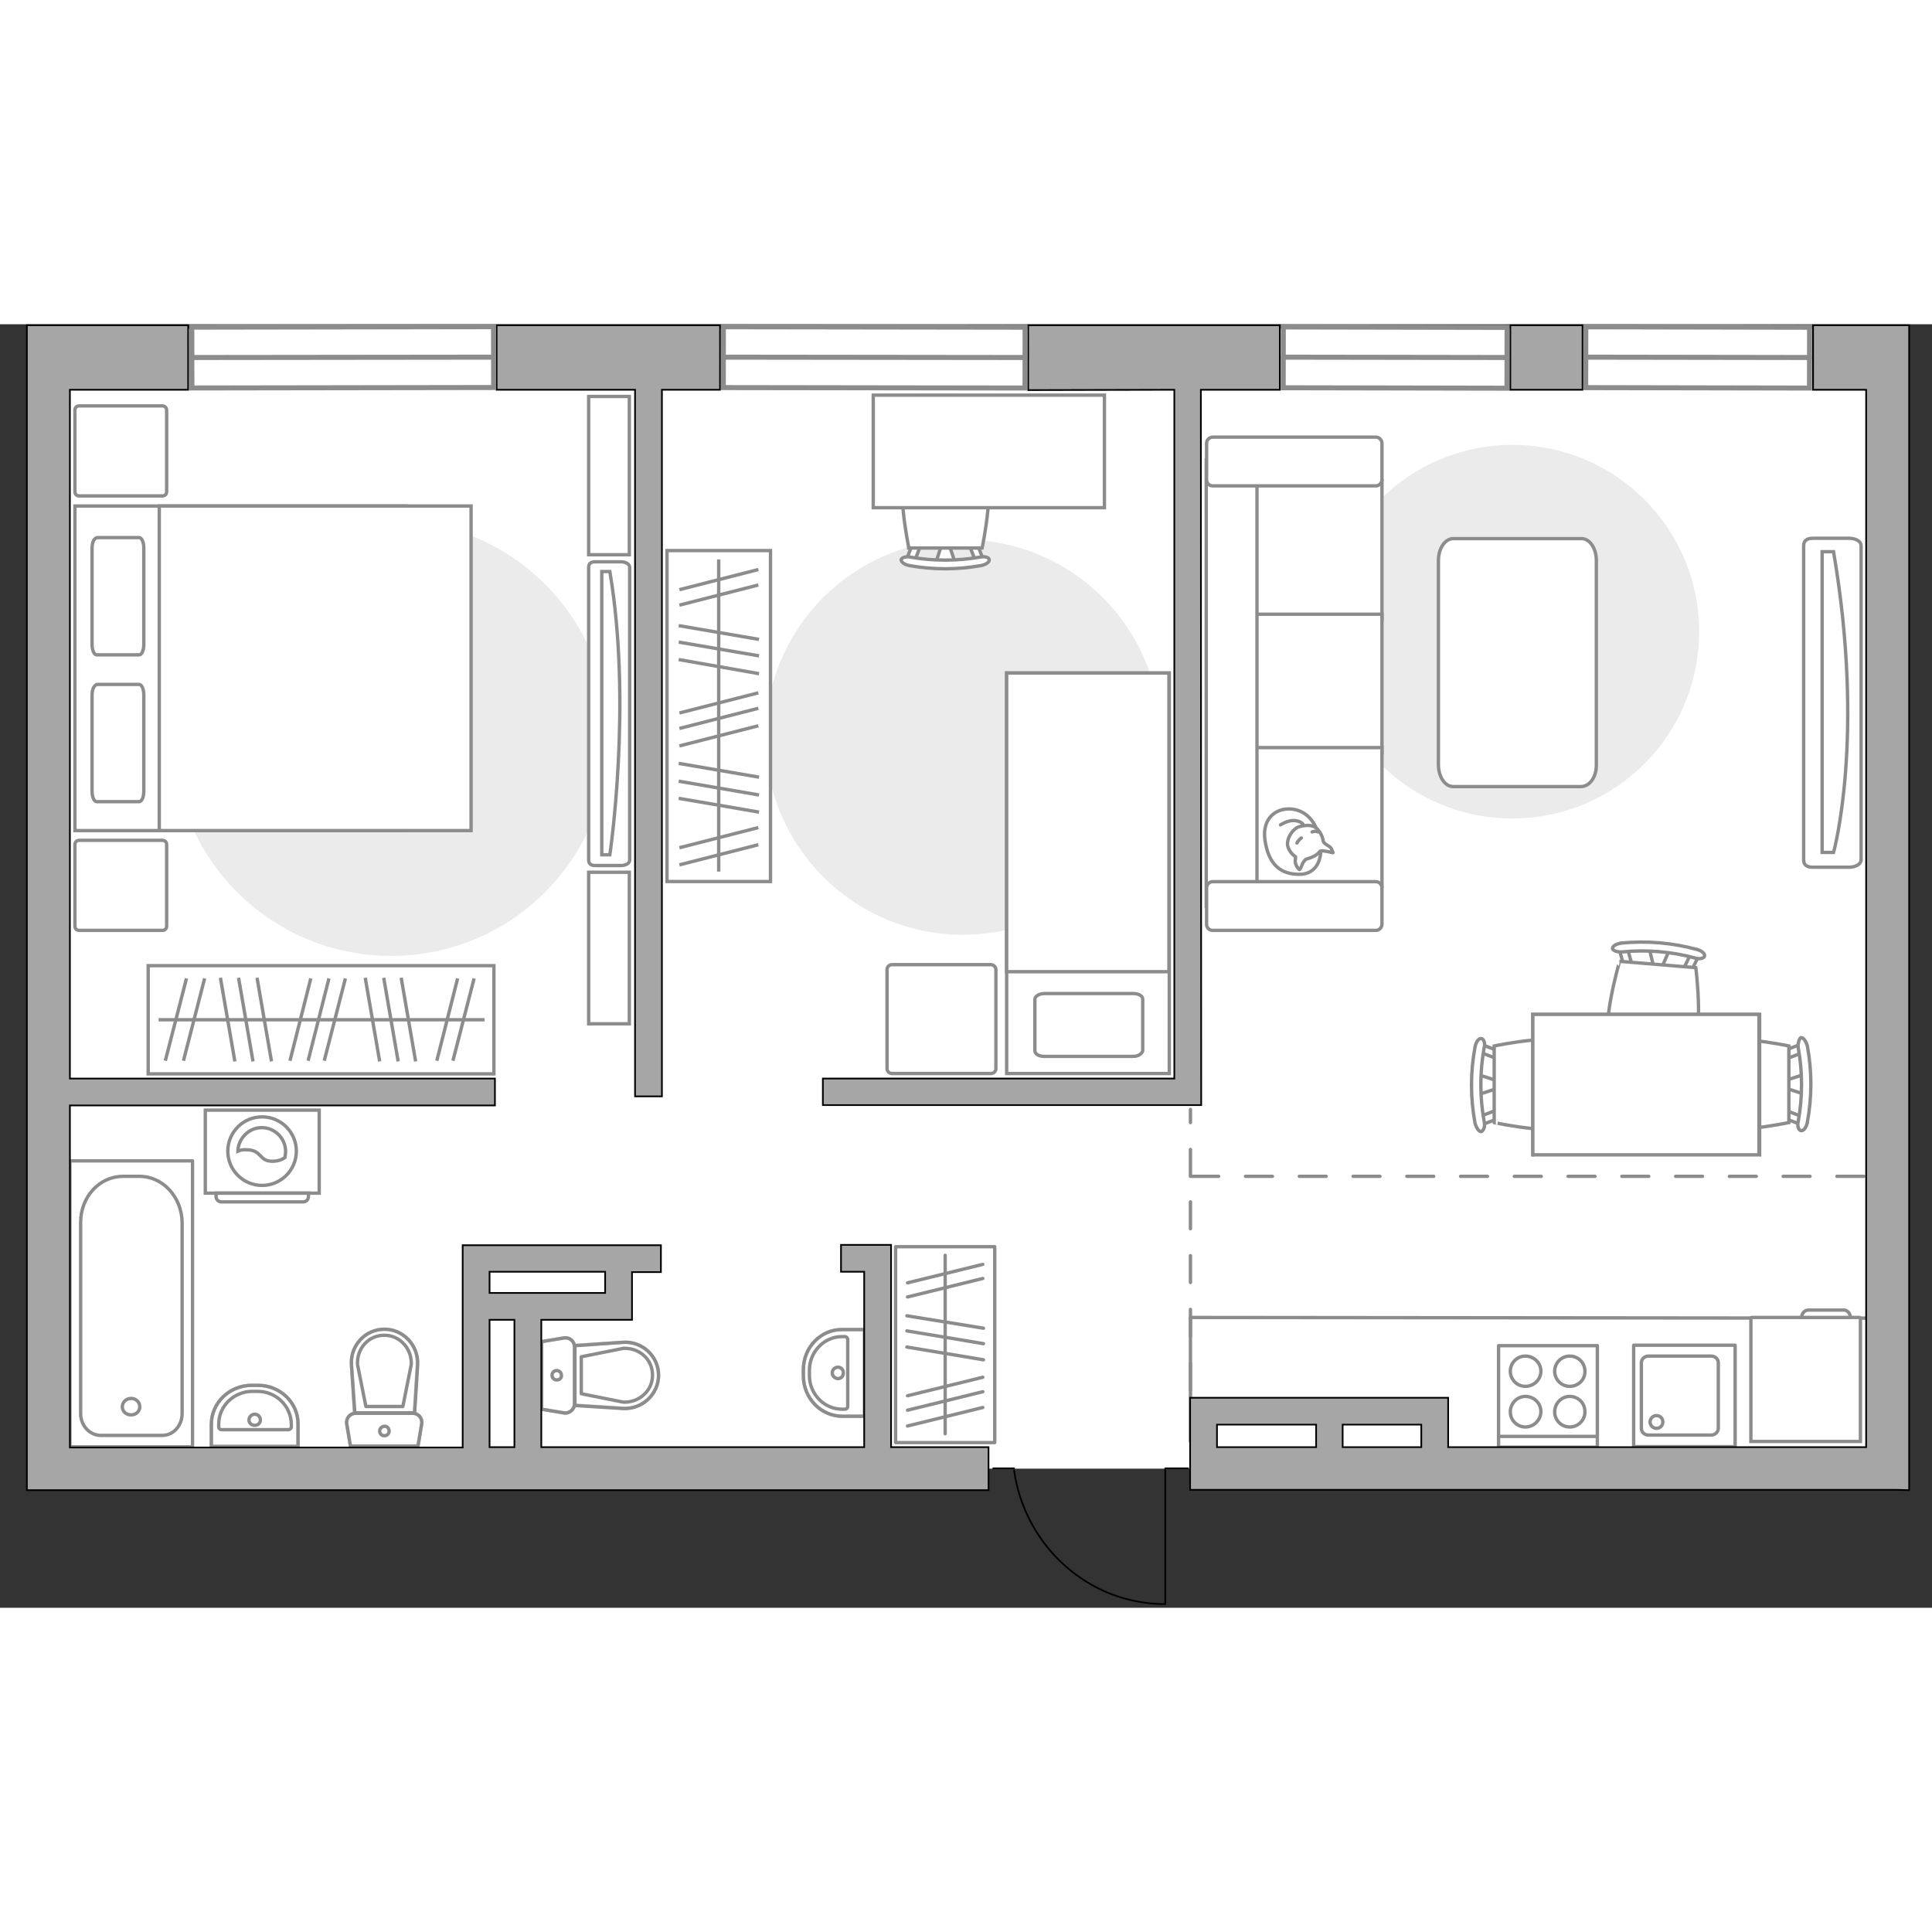 <?xml version="1.0" encoding="utf-8"?>
<!-- Generator: Adobe Illustrator 27.0.0, SVG Export Plug-In . SVG Version: 6.00 Build 0)  -->
<svg version="1.1" xmlns="http://www.w3.org/2000/svg" xmlns:xlink="http://www.w3.org/1999/xlink" x="0px" y="0px"
	 viewBox="0 0 575 382" style="enable-background:new 0 0 575 382;" xml:space="preserve" width="200" height="200">
<rect x="0" y="0" width="575" height="382" fill="#333333" stroke="none"/>
<style type="text/css">
	.st0{fill:#FFFFFF;}
	.st1{fill:#EBEBEB;}
	.st2{fill:#FFFFFF;stroke:#8C8C8C;stroke-miterlimit:10;}
	.st3{fill:none;stroke:#8C8C8C;stroke-linecap:round;stroke-linejoin:round;stroke-miterlimit:10;}
	.st4{fill:#FFFFFF;stroke:#8C8C8C;stroke-linecap:round;stroke-linejoin:round;stroke-miterlimit:10;}
	.st5{fill-rule:evenodd;clip-rule:evenodd;fill:#FFFFFF;fill-opacity:0.1;stroke:#8C8C8C;stroke-miterlimit:10;}
	.st6{fill:none;stroke:#000000;stroke-width:0.5;stroke-linecap:round;stroke-linejoin:round;stroke-miterlimit:10;}
	.st7{opacity:0.5;}
	.st8{opacity:0.5;fill:none;stroke:#8C8C8C;stroke-linecap:round;stroke-linejoin:round;stroke-miterlimit:10;}
	.st9{fill:none;stroke:#8C8C8C;stroke-linecap:round;stroke-linejoin:round;stroke-miterlimit:10;stroke-dasharray:8;}
	.st10{fill:#A6A6A6;stroke:#000000;stroke-width:0.5;stroke-miterlimit:10;}
	.st11{fill:#FFFFFF;stroke:#8C8C8C;stroke-width:1.5;stroke-linecap:round;stroke-miterlimit:10;}
</style>
<g id="bg_1_">
	<polygon class="st0" points="568.2,1.3 8.1,1.3 8.1,154 8.1,243.7 8.1,347 294.3,347 294.3,340.6 354.2,340.6 354.2,347 568.2,347 
		568.2,243.7 568.2,243.7 	"/>
</g>
<g id="furniture_1_">
	<path id="Vector_51_00000155856712657780368510000004428145757225567421_" class="st1" d="M286.6,181.7c32.5,0,58.8-26.3,58.8-58.8
		c0-32.5-26.3-58.8-58.8-58.8c-32.5,0-58.8,26.3-58.8,58.8C227.8,155.4,254.1,181.7,286.6,181.7z"/>
	<path id="Vector_2_00000016781405255905251030000004291626972009179047_" class="st2" d="M299.7,103.8H348V223h-48.4V103.8z"/>
	<path id="Vector_3_00000060003233098404588730000011450443289872592052_" class="st2" d="M348,103.8h-48.4v88.9h42.6h5.7v-12.1
		V103.8z"/>
	<path id="Vector_4_00000111184029455232278720000015119927327132096941_" class="st3" d="M337.3,217.9h-26.5
		c-1.6,0-2.8-0.7-2.8-1.7v-15.3c0-0.9,1.3-1.7,2.8-1.7h26.5c1.6,0,2.8,0.7,2.8,1.7v15.3C339.9,217.1,338.8,217.9,337.3,217.9z"/>
	<path id="Vector_5_00000043455973837643215170000007043048715846260898_" class="st4" d="M296.4,192.1v29.4c0,0.9-0.7,1.5-1.5,1.5
		h-29.4c-0.9,0-1.5-0.7-1.5-1.5v-29.4c0-0.9,0.7-1.5,1.5-1.5h29.4C295.7,190.6,296.4,191.3,296.4,192.1z"/>
	<path id="Vector_51_00000011732798950400783680000013186385559323279285_" class="st1" d="M116.4,58.4c35.8,0,64.8,29,64.8,64.8
		c0,35.8-29,64.8-64.8,64.8c-35.8,0-64.8-29-64.8-64.8C51.6,87.4,80.6,58.4,116.4,58.4z"/>
	<g>
		<g>
			<path class="st2" d="M95,258.6H61.1v-24.7H95V258.6z"/>
			<path class="st5" d="M90.2,261.2H65.9c-0.9,0-1.6-0.7-1.6-1.6v-1h27.5v1C91.8,260.5,91.1,261.2,90.2,261.2z"/>
		</g>
		<g>
			<circle class="st2" cx="78" cy="246.1" r="10.2"/>
			<path class="st2" d="M80.7,249.1c-3.6-0.2-2.8-3.2-7-3.4c-1.4-0.1-2.2,0.1-2.9,0.4c0.1-3.8,3.3-7,7.1-7c3.9,0,7.1,3.2,7.1,7.1
				c0,0.6-0.1,1.2-0.2,1.8C84,248.6,82.6,249.2,80.7,249.1z"/>
		</g>
	</g>
	<g>
		<g>
			<path id="Vector_98_00000107560156198943195230000004471124694882478731_" class="st2" d="M120.7,150.7V54.1H22.3v96.6H120.7z"/>
			<path id="Vector_99_00000163787362148916370070000004692908756870967197_" class="st2" d="M140.2,54.1v96.6H47.4V65.5V54.1H60
				H140.2z"/>
			<path id="Vector_100_00000116934448009613175170000016700165245781001903_" class="st3" d="M27.4,110.3v28.7
				c0,1.7,0.6,3.1,1.4,3.1h12.6c0.8,0,1.4-1.4,1.4-3.1v-28.7c0-1.7-0.6-3.1-1.4-3.1H28.9C28,107.4,27.4,108.7,27.4,110.3z"/>
			<path id="Vector_101_00000017511047889254253850000001732620992219350950_" class="st3" d="M27.4,66.6v28.7
				c0,1.7,0.6,3.1,1.4,3.1h12.6c0.8,0,1.4-1.4,1.4-3.1V66.6c0-1.7-0.6-3.1-1.4-3.1H28.9C28,63.7,27.4,64.9,27.4,66.6z"/>
		</g>
		<path id="Vector_5_00000087406497459267362870000005120678402544948869_" class="st4" d="M48.3,24.3H23.6c-0.8,0-1.3,0.5-1.3,1.3
			v24.2c0,0.8,0.5,1.3,1.3,1.3h24.7c0.8,0,1.3-0.5,1.3-1.3V25.6C49.6,24.9,49.1,24.3,48.3,24.3z"/>
		<path id="Vector_5_00000131367294753196277520000000876174127980315537_" class="st4" d="M48.3,153.6H23.6c-0.8,0-1.3,0.5-1.3,1.3
			v24.2c0,0.8,0.5,1.3,1.3,1.3h24.7c0.8,0,1.3-0.5,1.3-1.3v-24.2C49.6,154.1,49.1,153.6,48.3,153.6z"/>
	</g>
	<g>
		<rect x="44.1" y="190.9" class="st2" width="102.9" height="32.2"/>
		<line class="st2" x1="65.6" y1="194.5" x2="69.9" y2="219.4"/>
		<line class="st2" x1="71" y1="194.5" x2="75.3" y2="219.4"/>
		<line class="st2" x1="76.5" y1="194.5" x2="80.8" y2="219.4"/>
		<line class="st2" x1="108.7" y1="194.5" x2="113" y2="219.4"/>
		<line class="st2" x1="114.2" y1="194.5" x2="118.5" y2="219.4"/>
		<line class="st2" x1="119.4" y1="194.5" x2="123.7" y2="219.4"/>
		<line class="st2" x1="136.2" y1="194.7" x2="130" y2="219.2"/>
		<line class="st2" x1="141.1" y1="194.7" x2="134.8" y2="219.2"/>
		<line class="st2" x1="55.5" y1="194.7" x2="49.2" y2="219.2"/>
		<line class="st2" x1="60.9" y1="194.7" x2="54.6" y2="219.2"/>
		<line class="st2" x1="92.5" y1="194.7" x2="86.3" y2="219.2"/>
		<line class="st2" x1="97.9" y1="194.7" x2="91.7" y2="219.2"/>
		<line class="st2" x1="102.8" y1="194.7" x2="96.5" y2="219.2"/>
		<line class="st2" x1="47.2" y1="207" x2="144.2" y2="207"/>
	</g>
	<g>
		<g id="Group_10_00000158707017840227015680000018362026978296777359_">
			<g id="Group_11_00000165952310278891785050000004788756112634484136_">
				<path id="Vector_20_00000170243055709801574160000013522069897790254483_" class="st2" d="M278.5,71l2-6.1h1.7l2.1,6.1H278.5z"
					/>
			</g>
			<g id="Group_12_00000137854639146238256720000016934657083294360986_">
				<path id="Vector_21_00000036967460164562992130000018116263979109499780_" class="st2" d="M289.9,65.1c0.5,0,1,0.3,1.1,0.7
					l1.9,4.9c0.2,0.5-0.2,0.9-0.9,1c-0.7,0.1-1.3-0.2-1.4-0.5l-1.9-4.9c-0.2-0.5,0.2-0.9,0.9-1C289.7,65.1,289.9,65.1,289.9,65.1z"
					/>
			</g>
			<g id="Group_13_00000083783760372259535810000013694157491553682348_">
				<path id="Vector_22_00000126322607375350411810000016898514229242511290_" class="st2" d="M272.7,65.1c0.1,0,0.2,0,0.3,0
					c0.7,0.1,1,0.5,0.9,1l-1.9,4.9c-0.2,0.5-0.9,0.7-1.5,0.5c-0.7-0.1-1-0.5-0.9-1l1.9-4.9C271.7,65.4,272.1,65.1,272.7,65.1z"/>
			</g>
			<path id="Vector_23_00000124125477919804550030000017116025189878923936_" class="st2" d="M270.5,41.1c3.8-3.8,17.9-3.8,21.8,0
				c4.5,4.5,0,25.5,0,25.5h-21.8C270.5,66.6,266,45.6,270.5,41.1z"/>
			<path id="Vector_24_00000066489623523116089800000001220937658945476231_" class="st2" d="M270.9,69.3c6.8,1.2,13.9,1.2,20.8,0
				c1.4-0.3,2.6,0.1,2.7,0.7c0.2,0.7-0.9,1.5-2.3,1.8c-7.1,1.3-14.5,1.3-21.6,0c-1.4-0.3-2.4-1.1-2.3-1.8
				C268.4,69.5,269.6,69,270.9,69.3z"/>
		</g>
		<path id="Vector_36_00000016063737401564448310000014339016458152229769_" class="st2" d="M328.6,54.6h-68.7V21.1h55.6h13.2V54.6z
			"/>
	</g>
	<g>
		
			<rect x="164.7" y="101.2" transform="matrix(3.576345e-11 -1 1 3.576345e-11 97.314 330.56)" class="st2" width="98.5" height="30.8"/>
		<line class="st2" x1="225.9" y1="145.2" x2="202" y2="141.1"/>
		<line class="st2" x1="225.9" y1="140.1" x2="202" y2="136"/>
		<line class="st2" x1="225.9" y1="134.8" x2="202" y2="130.7"/>
		<line class="st2" x1="225.9" y1="104" x2="202" y2="99.8"/>
		<line class="st2" x1="225.9" y1="98.7" x2="202" y2="94.6"/>
		<line class="st2" x1="225.9" y1="93.8" x2="202" y2="89.7"/>
		<line class="st2" x1="225.7" y1="77.6" x2="202.2" y2="83.6"/>
		<line class="st2" x1="225.7" y1="73" x2="202.2" y2="79"/>
		<line class="st2" x1="225.7" y1="154.9" x2="202.2" y2="160.9"/>
		<line class="st2" x1="225.7" y1="149.8" x2="202.2" y2="155.8"/>
		<line class="st2" x1="225.7" y1="119.5" x2="202.2" y2="125.5"/>
		<line class="st2" x1="225.7" y1="114.3" x2="202.2" y2="120.3"/>
		<line class="st2" x1="225.7" y1="109.7" x2="202.2" y2="115.7"/>
		<line class="st2" x1="213.9" y1="162.9" x2="213.9" y2="70"/>
	</g>
	<path id="Vector_148_00000119840549675120775310000012035632596092568711_" class="st3" d="M555.4,295.8l-201.1-0.2v36.9"/>
	<g>
		<path id="Vector_8_00000007387908411825177860000001292594962528878765_" class="st2" d="M553.4,295.6h-32.1
			c-0.1,0-0.2,0.1-0.2,0.2v36.7h32.6v-36.7C553.6,295.7,553.6,295.6,553.4,295.6z"/>
		<path id="Vector_9_00000031907323638098426520000001511768844149259188_" class="st2" d="M536.2,295.6h14.5c0-1.2-0.9-2.2-1.9-2.2
			h-10.6C537.1,293.4,536.2,294.4,536.2,295.6z"/>
	</g>
	<path id="Vector_51_00000085223525930150999790000014607254107796388490_" class="st1" d="M505.7,91.5c0-30.7-24.9-55.6-55.6-55.6
		s-55.6,24.9-55.6,55.6c0,30.7,24.9,55.6,55.6,55.6S505.7,122.2,505.7,91.5z"/>
	<path id="Vector_84_00000029016367980435693550000003483244290680689542_" class="st4" d="M475.1,131.2V70.3c0-3.5-1.9-6.5-4.4-6.5
		h-38.2c-2.4,0-4.4,2.9-4.4,6.5v60.8c0,3.5,1.9,6.5,4.4,6.5h38.2C473.2,137.4,475.1,134.8,475.1,131.2z"/>
	<g>
		<path id="Vector_90_00000049179864944002696840000016171643956068845237_" class="st2" d="M553.9,159.4c0,1.2-1.5,2.2-3.6,2.2
			h-10.8c-2,0-2.7-0.9-2.7-2.2V65.9c0-1.2,0.7-2.2,2.7-2.2h10.8c2,0,3.6,0.9,3.6,2.2V159.4z"/>
		<path id="Vector_91_00000015352425804989247400000013606534848473732793_" class="st2" d="M542.3,67.7v89.5h3.4
			c0,0,9.5-33.9,0-89.5H542.3z"/>
	</g>
	<g>
		<path id="Vector_54_00000048465375744834932550000009768576347507265959_" class="st2" d="M359.1,46.5v41.3h52.2V46.5H359.1z"/>
		<path id="Vector_55_00000008114736696921182340000013315654783553625234_" class="st2" d="M359.1,86.3v41.3h52.2V86.3H359.1z"/>
		<path id="Vector_56_00000136369026247621595680000008854163262803503259_" class="st2" d="M359.1,126v41.3h52.2V126H359.1z"/>
		<path id="Vector_57_00000156582655368697086200000012574571620920398503_" class="st2" d="M374.1,44.4l-15.1-3.9v132.7h15.1V44.4
			L374.1,44.4z"/>
		<path id="Vector_58_00000065034174184768282310000004524093344868238475_" class="st2" d="M360.9,48.1h48.6c0.9,0,1.8-0.8,1.8-1.8
			V35.4c0-0.9-0.8-1.8-1.8-1.8h-48.6c-0.9,0-1.8,0.8-1.8,1.8v10.9C359.1,47.3,359.9,48.1,360.9,48.1z"/>
		<path id="Vector_59_00000028283482365388605830000006179630120980934317_" class="st2" d="M360.9,180.4h48.6
			c0.9,0,1.8-0.8,1.8-1.8v-10.9c0-0.9-0.8-1.8-1.8-1.8h-48.6c-0.9,0-1.8,0.8-1.8,1.8v10.9C359.1,179.6,359.9,180.4,360.9,180.4z"/>
		<g>
			<path class="st4" d="M393.1,156.6c0,0,0.2,6.7-5.9,7.1c-6.1,0.2-9.6-2.9-10.7-10c-1.1-7.1,3.9-10.2,8.7-9.3
				C389.9,145.3,392.9,149.8,393.1,156.6z"/>
			<path class="st4" d="M388.7,159.2c0,0-0.9,0.7-1.3,2c-0.5,1.3-0.7,1.1-0.7,1.1s-1.4-1.2-1.2-2.9c0.1-0.9,0.1-0.9,0.1-0.9
				s-2-1.2-2.4-3.5c-0.2-2.4,1.8-4.9,3.3-5.4c1.5-0.5,3.8-0.7,4.9,0.1c1.3,0.8,2.2,2.7,2.4,4c0.2,1.2,2,1.4,2.5,2.5
				c0.5,1.1,0.4,1.1,0.4,1.1s-3.1-0.8-3.6-0.5C392.5,156.7,392.8,158.1,388.7,159.2z"/>
			<path class="st4" d="M387.3,152.9c0,0-0.8,0.5-1.3,1.5"/>
			<path class="st4" d="M390.5,151.1c0,0,0.9-0.4,1.8,0"/>
			<path class="st3" d="M387.9,149c0,0-0.4-1.1-2.7-1.3c-2-0.1-4.1,1.3-4.1,1.3"/>
		</g>
	</g>
	<g>
		<g id="Group_2_00000179630537065424487410000004124788326348191652_">
			<g id="Group_3_00000075881097472385823270000017858819790125550230_">
				<path id="Vector_10_00000060732916627274264580000010298817096933520814_" class="st2" d="M439.9,229.3l6.4-2.1v-1.8l-6.4-2.1
					V229.3z"/>
			</g>
			<g id="Group_4_00000120556913215933251690000004753578273175361456_">
				<path id="Vector_11_00000029031706745901726050000018053078799003180466_" class="st2" d="M446.2,217.3c0-0.6-0.4-1.1-0.7-1.2
					l-5.2-2c-0.5-0.2-0.9,0.2-1.1,0.9c-0.1,0.7,0.2,1.4,0.6,1.4l5.2,2c0.5,0.2,0.9-0.2,1.1-0.9C446.2,217.4,446.2,217.4,446.2,217.3
					z"/>
			</g>
			<g id="Group_5_00000101077372725207063870000016977416353467428257_">
				<path id="Vector_12_00000047046111364027472490000010162450496383241916_" class="st2" d="M446.2,235.3c0-0.1,0-0.2,0-0.4
					c-0.1-0.7-0.6-1.1-1.1-0.9l-5.2,2c-0.5,0.2-0.8,0.9-0.6,1.6c0.1,0.7,0.6,1.1,1.1,0.9l5.2-2C445.8,236.4,446.2,235.9,446.2,235.3
					z"/>
			</g>
			<path id="Vector_13_00000016033847605748852970000010749991946012975759_" class="st2" d="M471.4,237.6c4-4,4-18.8,0-22.8
				c-4.7-4.7-26.7,0-26.7,0v22.8C444.7,237.6,466.7,242.4,471.4,237.6z"/>
			<path id="Vector_14_00000061456677334019815640000002885211420444323769_" class="st2" d="M441.7,237.2c-1.3-7.2-1.3-14.6,0-21.8
				c0.4-1.4-0.1-2.7-0.8-2.8c-0.7-0.2-1.6,0.9-1.9,2.5c-1.4,7.5-1.4,15.2,0,22.7c0.4,1.4,1.2,2.6,1.9,2.5
				C441.6,239.9,442.1,238.6,441.7,237.2z"/>
		</g>
		<g id="Group_2_00000104704318786800706720000002468875643958357676_">
			<g id="Group_3_00000060025481689665616500000009443421077482965659_">
				<path id="Vector_10_00000018234702433052440170000018378897415405407880_" class="st2" d="M537.1,223.2l-6.4,2.1v1.8l6.4,2.1
					V223.2z"/>
			</g>
			<g id="Group_4_00000133527239227199332190000014457869785166773678_">
				<path id="Vector_11_00000092414394809662430120000010034792961802998671_" class="st2" d="M530.9,235.3c0,0.6,0.4,1.1,0.7,1.2
					l5.2,2c0.5,0.2,0.9-0.2,1.1-0.9c0.1-0.7-0.2-1.4-0.6-1.4l-5.2-2c-0.5-0.2-0.9,0.2-1.1,0.9C530.9,235.1,530.9,235.2,530.9,235.3z
					"/>
			</g>
			<g id="Group_5_00000102504778574007926600000015469399371387483305_">
				<path id="Vector_12_00000038397714697982499380000016717578766310420389_" class="st2" d="M530.9,217.2c0,0.1,0,0.2,0,0.4
					c0.1,0.7,0.6,1.1,1.1,0.9l5.2-2c0.5-0.2,0.8-0.9,0.6-1.6c-0.1-0.7-0.6-1.1-1.1-0.9l-5.2,2C531.2,216.1,530.9,216.7,530.9,217.2z
					"/>
			</g>
			<path id="Vector_13_00000103260576914261053860000004428660426374312878_" class="st2" d="M505.7,214.8c-4,4-4,18.8,0,22.8
				c4.7,4.7,26.7,0,26.7,0v-22.8C532.4,214.8,510.4,210.1,505.7,214.8z"/>
			<path id="Vector_14_00000044172718945209509790000003943035033513641894_" class="st2" d="M535.2,215.4c1.3,7.2,1.3,14.6,0,21.8
				c-0.4,1.4,0.1,2.7,0.8,2.8c0.7,0.2,1.6-0.9,1.9-2.5c1.4-7.5,1.4-15.2,0-22.7c-0.4-1.4-1.2-2.6-1.9-2.5
				C535.5,212.6,535,214,535.2,215.4z"/>
		</g>
		<g id="Group_2_00000075128504640874604680000009860954547106618299_">
			<g id="Group_3_00000083052596969709607780000012329407800844232080_">
				<path id="Vector_10_00000060739642519786491530000015947877111103824309_" class="st2" d="M490.8,185.6l1.6,6.6l1.8,0.1l2.7-6.2
					L490.8,185.6z"/>
			</g>
			<g id="Group_4_00000135682858231295466400000003809485456786198439_">
				<path id="Vector_11_00000076598574558077537500000004825480061909222324_" class="st2" d="M502.3,192.8c0.6,0,1.1-0.2,1.2-0.6
					l2.4-4.9c0.2-0.5-0.1-0.9-0.8-1.2c-0.7-0.2-1.4,0.1-1.5,0.5l-2.4,4.9c-0.2,0.5,0.1,0.9,0.8,1.2
					C502.1,192.8,502.2,192.8,502.3,192.8z"/>
			</g>
			<g id="Group_5_00000060012952582832966610000016334492293189969301_">
				<path id="Vector_12_00000093871588531197207730000001608560382354482564_" class="st2" d="M484.3,191.3c0.1,0,0.2,0,0.4,0
					c0.7-0.1,1.2-0.5,0.9-1.1l-1.5-5.3c-0.1-0.5-0.8-0.8-1.5-0.7c-0.7,0.1-1.2,0.5-0.9,1.1l1.5,5.3
					C483.2,190.9,483.7,191.3,484.3,191.3z"/>
			</g>
			<path id="Vector_13_00000042720473965569187920000008159566569313459379_" class="st2" d="M479.8,216.2
				c3.6,4.4,18.4,5.5,22.7,1.9c5.1-4.4,2.2-26.6,2.2-26.6l-22.7-1.9C482.1,189.6,475.6,211.1,479.8,216.2z"/>
			<path id="Vector_14_00000098923083838357826890000006940124444922332058_" class="st2" d="M482.8,186.8
				c7.2-0.7,14.6-0.1,21.6,1.8c1.4,0.5,2.7,0.1,2.9-0.5c0.2-0.7-0.7-1.6-2.2-2c-7.3-2-15.1-2.7-22.6-1.9c-1.5,0.2-2.6,0.9-2.6,1.6
				C480.1,186.5,481.4,186.9,482.8,186.8z"/>
		</g>
		<g>
			<path id="Vector_35_00000177476778663967667810000002608570546863651748_" class="st2" d="M523.7,247.2v-41.8h-67.5v33.8v8
				C456.2,247.2,523.7,247.2,523.7,247.2z"/>
			<path class="st2" d="M523.5,205.4v41.8h-67.3v-41.8H523.5z"/>
		</g>
	</g>
	<g>
		<g>
			<path id="Vector_90_00000137096704729467297770000017201287665698710203_" class="st2" d="M187.4,159.5c0,0.9-1.1,1.6-2.6,1.6
				h-7.7c-1.4,0-1.9-0.7-1.9-1.6V72.3c0-0.9,0.5-1.6,1.9-1.6h7.7c1.4,0,2.6,0.7,2.6,1.6V159.5z"/>
			<path id="Vector_91_00000075148245131624470220000013327394014076232360_" class="st2" d="M179.1,73.6v84.3l2.4,0
				c0,0,6.7-44.8,0-84.3L179.1,73.6z"/>
		</g>
		<path id="Vector_93_00000064353357775725725970000010134737191552630953_" class="st2" d="M175.2,163.1v45.1h12.1v-45.1H175.2z"/>
		<path id="Vector_93_00000043457880861703664880000015628998130784768679_" class="st2" d="M175.2,21.5v47.1h12.1V21.5H175.2z"/>
	</g>
	<g>
		
			<rect x="252.2" y="289" transform="matrix(6.274154e-12 -1 1 6.274154e-12 -22.45 585.04)" class="st3" width="58.3" height="29.5"/>
		<line class="st3" x1="292.7" y1="308.2" x2="269.9" y2="304.4"/>
		<line class="st3" x1="292.7" y1="303.4" x2="269.9" y2="299.6"/>
		<line class="st3" x1="292.7" y1="298.8" x2="269.9" y2="295.1"/>
		<line class="st3" x1="292.5" y1="284" x2="270.1" y2="289.5"/>
		<line class="st3" x1="292.5" y1="279.8" x2="270.1" y2="285.3"/>
		<line class="st3" x1="292.5" y1="322.4" x2="270.1" y2="327.9"/>
		<line class="st3" x1="292.5" y1="317.7" x2="270.1" y2="323.2"/>
		<line class="st3" x1="292.5" y1="313.4" x2="270.1" y2="318.9"/>
		<line class="st3" x1="281.3" y1="330.2" x2="281.3" y2="277.1"/>
	</g>
</g>
<g id="plan">
	<g>
		<polyline class="st6" points="346.8,380.9 346.8,340.5 353.6,340.5 		"/>
		<line class="st6" x1="295.6" y1="340.5" x2="301.8" y2="340.5"/>
		<path class="st6" d="M301.8,341.1c3.2,22.5,22.1,39.8,44.9,39.8"/>
	</g>
	<g>
		<g class="st7">
			<path class="st3" d="M122.8,324.1l-16.9,0c-1.7,0-3,1.5-2.7,3.2l1.1,6.6l20.1,0l1.1-6.6C125.8,325.6,124.5,324.1,122.8,324.1z"/>
			<path class="st3" d="M105.5,324l17.8,0l0.9-14.3c0.4-5.8-4.2-10.6-9.8-10.6c-5.7,0-10.2,4.9-9.8,10.6L105.5,324z"/>
		</g>
		<g>
			<path class="st3" d="M122.8,324.1l-16.9,0c-1.7,0-3,1.5-2.7,3.2l1.1,6.6l20.1,0l1.1-6.6C125.8,325.6,124.5,324.1,122.8,324.1z"/>
			<path class="st3" d="M114.4,299.1L114.4,299.1c-5.7,0-10.2,4.9-9.8,10.6l1,14.3l17.8,0l0.9-14.3
				C124.6,304,120.1,299.1,114.4,299.1z"/>
			<path class="st3" d="M108.9,322.1l-2.5-12.5c-0.1-2.3,0.6-4.4,2.1-6.1c1.5-1.7,3.6-2.6,5.9-2.6c2.2,0,4.3,0.9,5.8,2.6
				c1.5,1.6,2.3,3.8,2.2,6.1l-2.5,12.5L108.9,322.1z"/>
			<path class="st3" d="M115.8,329.4c0,0.8-0.6,1.4-1.4,1.4c-0.8,0-1.4-0.6-1.4-1.4c0-0.8,0.7-1.4,1.4-1.4
				C115.2,327.9,115.8,328.6,115.8,329.4z"/>
		</g>
	</g>
	<g>
		<polyline class="st3" points="20.8,249 20.8,334.1 57.3,334.1 57.3,249 20.8,249 		"/>
		<path class="st3" d="M41.5,253.6l-4.9,0c-7,0-12.6,6.1-12.6,13.7l0,56.9c0,3.6,2.7,6.5,6,6.5l18.3,0c3.3,0,5.9-2.9,5.9-6.5l0-56.9
			C54.1,259.8,48.5,253.6,41.5,253.6z"/>
		<path class="st3" d="M41.6,322.2c0-1.4-1.1-2.5-2.6-2.5c-1.4,0-2.6,1.1-2.6,2.5c0,1.3,1.1,2.4,2.6,2.4
			C40.5,324.6,41.6,323.5,41.6,322.2z"/>
	</g>
	<g>
		<path class="st8" d="M76.8,315.8l-1.9,0c-6.6,0-12,5.2-12,11.6l0,6.6l25.8,0l0-6.6C88.8,321,83.4,315.8,76.8,315.8z"/>
		<g>
			<path class="st3" d="M76.7,317.6l-1.6,0c-5.5,0-10,4.4-10,9.7l0,0.9c0,0.5,0.4,0.8,0.8,0.8l19.9,0c0.5,0,0.9-0.4,0.9-0.8l0-0.9
				C86.6,322,82.2,317.6,76.7,317.6z"/>
			<path class="st3" d="M77.5,326.1c0-0.9-0.7-1.7-1.7-1.7c-0.9,0-1.7,0.8-1.7,1.7c0,0.9,0.7,1.6,1.7,1.6
				C76.8,327.7,77.5,327,77.5,326.1z"/>
			<path class="st3" d="M76.8,315.8l-1.9,0c-6.6,0-12,5.2-12,11.6l0,6.6l25.8,0l0-6.6C88.8,321,83.4,315.8,76.8,315.8z"/>
		</g>
	</g>
	<g>
		<g class="st7">
			<path class="st3" d="M171,321.3l0-16.9c0-1.7-1.5-3-3.2-2.7l-6.6,1.1l0,20.1l6.6,1.1C169.5,324.3,171,322.9,171,321.3z"/>
			<path class="st3" d="M171.1,303.9l0,17.8l14.3,0.9c5.8,0.4,10.6-4.2,10.6-9.8c0-5.7-4.9-10.2-10.6-9.8L171.1,303.9z"/>
		</g>
		<g>
			<path class="st3" d="M171,321.3l0-16.9c0-1.7-1.5-3-3.2-2.7l-6.6,1.1l0,20.1l6.6,1.1C169.5,324.3,171,322.9,171,321.3z"/>
			<path class="st3" d="M196,312.8L196,312.8c0-5.7-4.9-10.2-10.6-9.8l-14.3,1l0,17.8l14.3,0.9C191.1,323,196,318.5,196,312.8z"/>
			<path class="st3" d="M173,307.3l12.5-2.5c2.3-0.1,4.4,0.6,6.1,2.1c1.7,1.5,2.6,3.6,2.6,5.9c0,2.2-0.9,4.3-2.6,5.8
				c-1.6,1.5-3.8,2.3-6.1,2.2l-12.5-2.5L173,307.3z"/>
			<path class="st3" d="M165.7,314.2c-0.8,0-1.4-0.6-1.4-1.4c0-0.8,0.6-1.4,1.4-1.4c0.8,0,1.4,0.7,1.4,1.4
				C167.2,313.6,166.5,314.2,165.7,314.2z"/>
		</g>
	</g>
	<g>
		<path class="st8" d="M239.1,311.1l0,1.9c0,6.6,5.2,12,11.6,12l6.6,0l0-25.8l-6.6,0C244.3,299.1,239.1,304.5,239.1,311.1z"/>
		<g>
			<path class="st3" d="M240.9,311.3l0,1.6c0,5.5,4.4,10,9.7,10l0.9,0c0.5,0,0.8-0.4,0.8-0.8l0-19.9c0-0.5-0.4-0.9-0.8-0.9l-0.9,0
				C245.3,301.3,240.9,305.8,240.9,311.3z"/>
			<path class="st3" d="M249.4,310.4c-0.9,0-1.7,0.7-1.7,1.7c0,0.9,0.8,1.7,1.7,1.7c0.9,0,1.6-0.7,1.6-1.7
				C251,311.1,250.3,310.4,249.4,310.4z"/>
			<path class="st3" d="M239.1,311.1l0,1.9c0,6.6,5.2,12,11.6,12l6.6,0l0-25.8l-6.6,0C244.3,299.1,239.1,304.5,239.1,311.1z"/>
		</g>
	</g>
	<line class="st9" x1="354.3" y1="253.6" x2="354.3" y2="233.7"/>
	<path class="st9" d="M554.7,253.6c0,0-200.4,0-200.4,0c0,1.1,0,64.1,0,65.2"/>
	<g>
		<g>
			
				<rect x="486.2" y="303.9" transform="matrix(7.638111e-05 1 -1 7.638111e-05 820.271 -182.368)" class="st3" width="30.2" height="30.2"/>
		</g>
		<path class="st3" d="M488.5,309.1l0,19.5c0,1.1,0.9,2,2.1,2l18.7,0c1.1,0,2.1-0.9,2.1-2l0-19.5c0-1.1-0.9-2-2.1-2l-18.7,0
			C489.4,307.1,488.5,308,488.5,309.1z"/>
		<path class="st3" d="M494.9,326.7c0,1-0.8,1.9-1.9,1.9c-1,0-1.9-0.8-1.9-1.9c0-1,0.8-1.9,1.9-1.9
			C494.1,324.8,494.9,325.7,494.9,326.7z"/>
	</g>
	<g>
		<rect x="446" y="304" class="st3" width="29.4" height="30.2"/>
		<g>
			<g>
				<path class="st3" d="M467.2,316.1c-2.5,0-4.5-2-4.5-4.5c0-2.5,2-4.5,4.5-4.5c2.5,0,4.5,2,4.5,4.5
					C471.8,314.1,469.7,316.1,467.2,316.1z"/>
				<path class="st3" d="M467.2,328.2c-2.5,0-4.5-2-4.5-4.5c0-2.5,2-4.6,4.5-4.6c2.5,0,4.5,2,4.5,4.5
					C471.8,326.1,469.7,328.2,467.2,328.2z"/>
			</g>
			<g>
				<path class="st3" d="M454,316.1c-2.5,0-4.5-2-4.5-4.5c0-2.5,2-4.5,4.5-4.5c2.5,0,4.6,2,4.6,4.5
					C458.6,314.1,456.5,316.1,454,316.1z"/>
				<path class="st3" d="M454,328.2c-2.5,0-4.5-2-4.5-4.5c0-2.5,2-4.6,4.5-4.6c2.5,0,4.6,2,4.6,4.5
					C458.6,326.1,456.5,328.2,454,328.2z"/>
			</g>
		</g>
		<line class="st3" x1="475.3" y1="331" x2="446.3" y2="331"/>
	</g>
	<g>
		<path class="st10" d="M568.2,347l0-345.3h0l0-1.4l-28.6,0l0,19.2l15.8,0l0,314.7l-124.4,0l0-6.7l0,0l0-8l-68.8,0l0,0l-8,0l0,19.7
			h0l0,7.7l210.2,0l0,0L568.2,347z M423,334.2l-23.4,0l0-6.7l23.4,0L423,334.2z M391.7,327.5l0,6.7l-29.5,0l0-6.7L391.7,327.5z"/>
		<polygon class="st10" points="189,19.5 189,229.8 197,229.8 197,19.5 214.3,19.5 214.3,0.3 147.8,0.3 147.8,19.5 		"/>
		<polygon class="st10" points="449.5,19.5 465.1,19.5 465.1,19.5 471,19.5 471,0.3 450.9,0.3 450.9,0.3 449.5,0.3 		"/>
		<path class="st10" d="M265.2,334.2l0-59.5l0,0l0-0.7l-14.9,0l0,8l6.9,0l0,52.2l-96.1,0l0-37.9l27,0l0-2.5l0,0l0-11.7l8.6,0l0-8
			l-51,0l0,0l-8,0l0,60.2l-116.9,0l0-101.8l126.5,0l0-8l-126.5,0l0-205l35.2,0l0-19.2l-48,0l0,19.2h0l0,327.5l9.5,0v0l276.7,0
			l0-12.8L265.2,334.2z M180.1,282l0,6.3l-34.4,0l0-6.3L180.1,282z M145.7,296.3l7.4,0l0,37.9l-7.4,0L145.7,296.3z"/>
		<polygon class="st10" points="357.5,232.4 357.4,19.5 380.9,19.5 380.9,0.3 306,0.3 306,19.6 349.5,19.5 349.5,224.5 244.9,224.5 
			244.9,232.4 352.9,232.4 352.9,232.4 		"/>
	</g>
</g>
<g id="windows_1_">
	<g>
		
			<rect x="496.2" y="-23.5" transform="matrix(1.910597e-03 -1 1 1.910597e-03 494.485 515.112)" class="st11" width="18.1" height="66.6"/>
		<line class="st11" x1="538.6" y1="9.9" x2="472" y2="9.8"/>
	</g>
	<g>
		
			<rect x="57.1" y="0.8" transform="matrix(1 -1.551259e-03 1.551259e-03 1 -1.511697e-02 0.158)" class="st11" width="89.8" height="18.1"/>
		<line class="st11" x1="57.1" y1="9.9" x2="146.9" y2="9.8"/>
	</g>
	<g>
		
			<rect x="406.1" y="-23.4" transform="matrix(1.910597e-03 -1 1 1.910597e-03 404.528 425.053)" class="st11" width="18.1" height="66.6"/>
		<line class="st11" x1="448.5" y1="9.9" x2="381.9" y2="9.8"/>
	</g>
	<g>
		
			<rect x="251.1" y="-35" transform="matrix(1.398498e-03 -1 1 1.398498e-03 249.916 270.005)" class="st11" width="18.1" height="89.8"/>
		<line class="st11" x1="305" y1="9.9" x2="215.3" y2="9.8"/>
	</g>
</g>
<g id="points">
	<path id="r3" class="st3" d="M271.8,122.9"/>
	<path id="r2" class="st3" d="M95.7,104"/>
	<path id="r1" class="st3" d="M449,100.7"/>
	<path id="k1" class="st3" d="M452.6,274.6"/>
	<path id="s2" class="st3" d="M215.3,301.6"/>
	<path id="s1" class="st3" d="M85,289.5"/>
	<path id="h1" class="st3" d="M323.9,289.5"/>
</g>
</svg>
